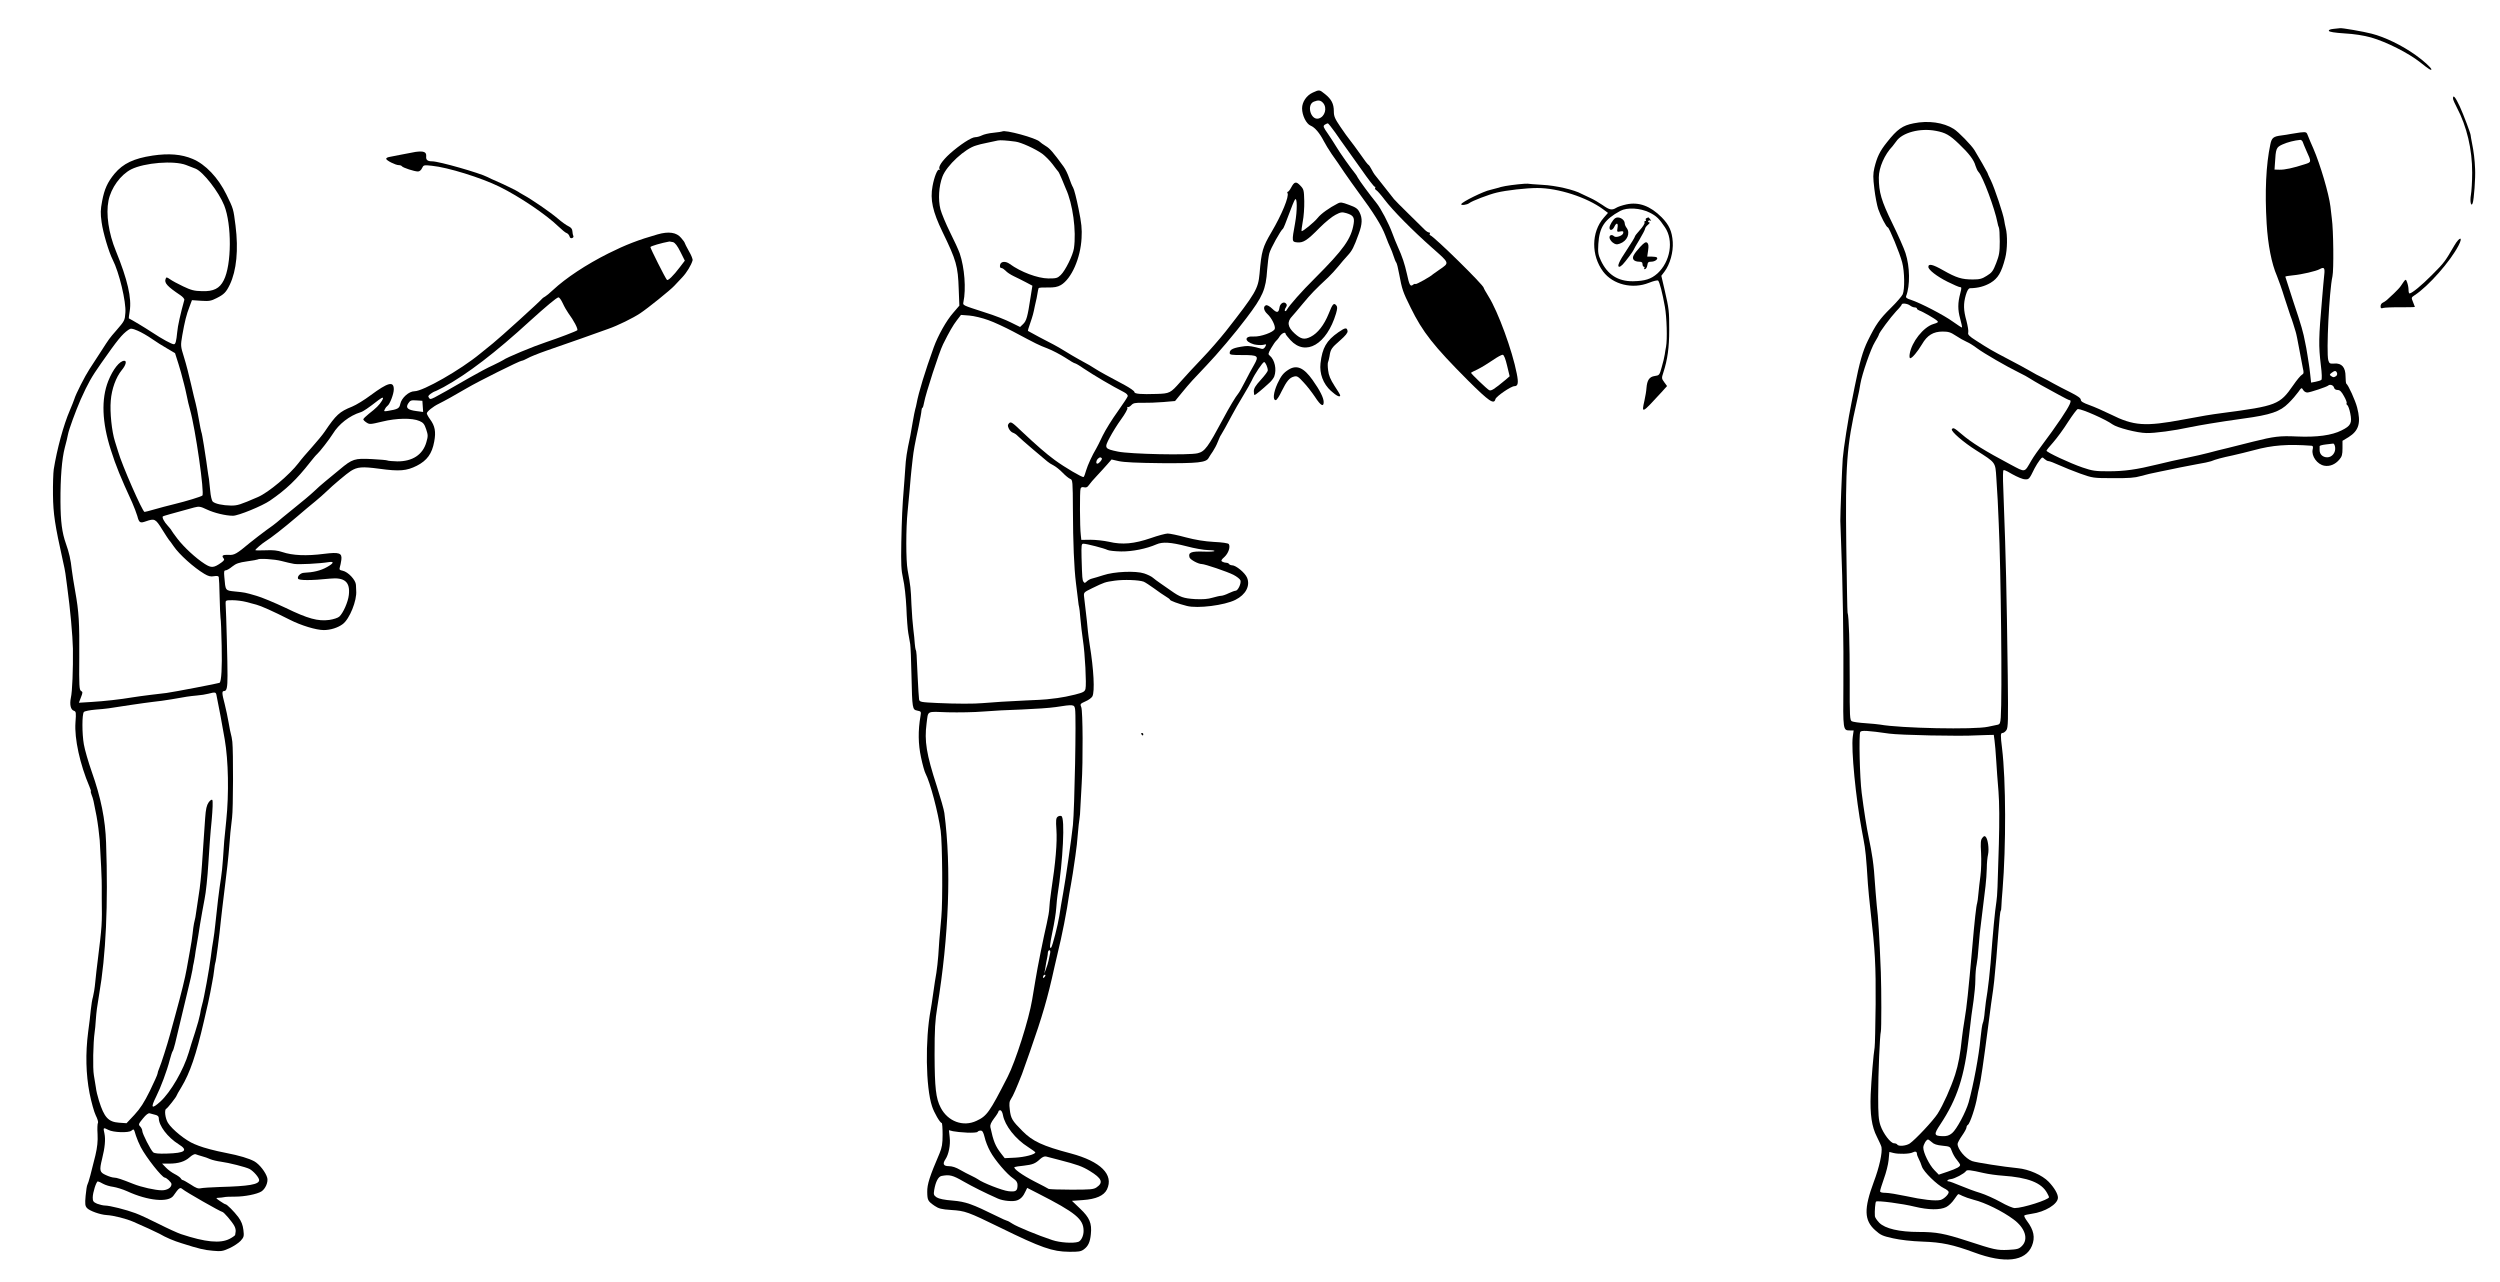 <?xml version="1.0" standalone="no"?>
<!DOCTYPE svg PUBLIC "-//W3C//DTD SVG 20010904//EN"
 "http://www.w3.org/TR/2001/REC-SVG-20010904/DTD/svg10.dtd">
<svg version="1.0" xmlns="http://www.w3.org/2000/svg"
 width="1968pt" height="1009pt" viewBox="0 0 1968 1009"
 preserveAspectRatio="xMidYMid meet">
<g transform="translate(0,1009) scale(0.1,-0.1)"
fill="#000000" stroke="none">
<path d="M18372 9863 c-28 -3 -42 -8 -39 -16 2 -8 46 -15 123 -20 75 -4 152
-16 209 -32 119 -34 294 -122 386 -195 66 -53 89 -68 89 -56 0 12 -65 71 -125
113 -107 76 -240 141 -346 168 -60 16 -238 47 -249 43 -3 -1 -24 -3 -48 -5z"/>
<path d="M10334 9361 c-49 -22 -84 -74 -84 -124 0 -55 33 -122 67 -136 33 -13
71 -58 103 -120 12 -24 41 -71 64 -105 24 -33 68 -97 97 -141 30 -44 80 -114
110 -155 121 -163 186 -267 215 -345 14 -38 32 -81 39 -95 7 -14 18 -43 25
-65 7 -22 16 -45 21 -51 5 -5 15 -46 23 -90 23 -123 29 -141 90 -264 95 -194
180 -302 452 -575 166 -165 205 -192 216 -147 6 22 123 102 149 102 29 0 34
25 19 99 -35 181 -147 487 -222 607 -21 34 -38 64 -38 68 0 21 -388 402 -421
414 -5 2 -7 8 -3 13 3 5 0 9 -7 9 -6 0 -21 9 -33 21 -12 11 -68 67 -126 124
-58 57 -110 109 -116 117 -7 8 -41 52 -78 99 -36 46 -70 89 -75 95 -5 6 -16
25 -25 42 -8 16 -19 32 -23 34 -5 1 -33 38 -63 82 -30 43 -67 92 -81 110 -14
17 -49 65 -77 107 -44 65 -52 83 -52 123 0 59 -19 95 -69 135 -45 36 -44 36
-97 12z m81 -81 c35 -39 15 -110 -35 -123 -62 -16 -97 109 -37 133 35 14 53
11 72 -10z m95 -232 c27 -40 65 -93 83 -118 18 -25 74 -105 126 -177 51 -73
97 -133 103 -133 5 0 7 -4 3 -9 -3 -6 1 -13 9 -18 8 -4 37 -37 64 -73 66 -87
219 -242 375 -380 141 -125 139 -117 58 -173 -25 -17 -48 -33 -51 -36 -14 -16
-132 -82 -137 -77 -3 3 -12 1 -20 -6 -21 -17 -29 -2 -48 87 -18 79 -35 132
-73 216 -11 24 -30 71 -42 104 -26 72 -91 197 -126 239 -52 64 -131 172 -144
195 -7 14 -17 30 -22 35 -34 41 -123 167 -145 205 -15 25 -46 73 -69 107 -38
54 -40 61 -26 72 10 6 20 11 24 11 4 1 30 -32 58 -71z m1354 -1837 l20 -83
-31 -27 c-93 -77 -115 -91 -131 -82 -17 9 -142 129 -142 136 0 2 24 15 53 28
28 14 81 46 117 71 36 25 72 45 80 43 9 -1 21 -31 34 -86z"/>
<path d="M19310 9315 c0 -9 14 -41 31 -73 77 -145 121 -329 120 -512 0 -69 -5
-147 -10 -175 -9 -50 1 -98 14 -64 10 27 23 200 19 269 -3 74 -10 133 -25 207
-6 29 -10 55 -10 58 0 14 -55 160 -86 228 -34 73 -53 95 -53 62z"/>
<path d="M15063 9119 c-86 -17 -128 -46 -209 -149 -57 -71 -78 -116 -99 -202
-11 -48 -11 -75 0 -165 7 -60 21 -130 30 -158 20 -58 65 -145 76 -145 10 0 95
-205 113 -276 19 -73 21 -212 4 -251 -7 -15 -49 -64 -94 -108 -89 -88 -117
-128 -181 -258 -39 -80 -64 -166 -103 -362 -5 -27 -16 -81 -24 -120 -26 -124
-64 -368 -70 -445 -5 -65 -20 -448 -19 -490 0 -8 3 -85 6 -170 13 -303 21
-810 18 -1128 -3 -350 -3 -352 51 -352 l30 0 -7 -49 c-14 -100 24 -486 71
-736 2 -11 8 -42 13 -70 16 -81 22 -144 35 -353 3 -41 12 -138 21 -215 36
-313 42 -426 40 -732 -2 -170 -5 -323 -8 -340 -9 -52 -26 -256 -31 -370 -6
-158 8 -254 49 -334 18 -36 35 -73 36 -81 8 -44 -17 -159 -61 -275 -78 -211
-76 -301 11 -379 43 -39 59 -46 141 -64 58 -13 146 -23 233 -26 151 -5 239
-24 405 -85 242 -90 404 -71 455 51 27 66 16 124 -39 197 -14 19 -23 37 -21
42 3 4 29 10 58 14 105 14 207 76 207 127 0 30 -29 79 -73 125 -50 52 -156 99
-243 107 -106 10 -330 45 -360 56 -52 20 -114 93 -114 135 0 8 16 38 35 65 19
27 35 56 35 64 0 8 5 18 11 21 17 11 61 143 74 223 3 20 10 53 15 72 12 47 34
198 70 475 16 127 34 259 40 295 5 36 12 99 15 140 4 41 8 88 10 105 2 16 9
107 16 202 7 95 15 173 18 173 3 0 6 17 6 38 1 20 4 78 9 127 28 344 27 861
-4 1115 -13 105 -12 120 4 120 8 0 22 10 30 22 14 19 15 72 11 428 -9 681 -15
931 -31 1355 -7 167 -8 224 -5 257 1 13 14 9 70 -24 39 -22 84 -41 101 -41 32
-2 34 0 76 86 11 21 29 50 40 64 20 26 22 26 38 10 10 -9 24 -17 32 -17 8 0
45 -14 82 -31 37 -17 112 -47 167 -67 99 -35 102 -36 260 -36 121 -1 173 3
215 16 30 9 102 26 160 37 58 12 125 25 150 31 25 5 86 17 135 26 50 8 99 19
110 23 36 15 89 29 170 46 44 10 119 28 167 41 146 40 267 49 456 35 10 -1 12
-10 7 -30 -11 -51 36 -117 92 -127 42 -8 86 10 118 48 21 24 25 40 25 89 l0
59 48 29 c81 51 99 112 67 234 -14 54 -69 176 -85 187 -3 3 -6 29 -6 57 0 71
-30 106 -88 101 -36 -2 -40 0 -48 27 -16 61 7 542 33 660 11 50 8 365 -5 455
-3 25 -8 68 -11 95 -12 100 -80 330 -134 455 -16 36 -35 80 -42 99 -12 33 -13
33 -63 28 -28 -4 -62 -9 -76 -12 -14 -3 -45 -8 -69 -11 -65 -8 -78 -18 -89
-71 -34 -159 -44 -375 -29 -623 10 -167 39 -316 81 -412 12 -29 40 -107 60
-173 21 -66 42 -129 46 -140 5 -11 14 -38 21 -60 6 -22 16 -51 20 -65 5 -14
17 -74 28 -135 11 -60 24 -129 29 -153 9 -36 7 -44 -7 -52 -10 -5 -41 -42 -69
-83 -106 -153 -129 -162 -562 -219 -84 -11 -152 -22 -305 -51 -299 -56 -388
-50 -570 41 -55 27 -130 60 -167 73 -50 18 -68 29 -68 42 0 13 -25 30 -82 59
-46 22 -105 54 -133 69 -27 16 -68 37 -90 48 -22 10 -65 33 -95 51 -30 18
-107 59 -170 92 -128 67 -154 82 -253 146 -57 36 -68 48 -63 65 3 11 -4 52
-14 91 -24 85 -25 135 -5 204 11 36 21 52 33 53 64 1 114 15 161 42 59 36 86
80 116 196 17 65 19 180 4 236 -4 17 -10 44 -12 61 -7 48 -75 252 -105 314
-15 30 -27 57 -27 60 -1 5 -74 133 -102 178 -24 39 -126 144 -163 167 -81 51
-200 68 -317 44z m176 -59 c75 -14 108 -32 182 -103 78 -74 118 -126 130 -172
6 -19 16 -41 24 -49 33 -33 129 -291 149 -398 2 -15 8 -33 11 -39 4 -6 7 -55
7 -109 0 -85 -4 -109 -28 -171 -24 -62 -34 -76 -74 -100 -37 -24 -56 -29 -110
-29 -87 0 -129 13 -233 72 -82 47 -117 55 -117 27 0 -23 67 -75 151 -117 46
-23 90 -42 97 -42 14 0 15 -4 3 -50 -20 -74 -20 -129 -1 -197 10 -37 17 -69
15 -71 -2 -2 -34 19 -72 46 -70 51 -255 147 -331 172 -32 10 -41 17 -37 29 32
83 30 231 -5 339 -11 35 -58 141 -104 235 -86 176 -106 243 -106 360 0 78 46
182 108 246 7 8 20 25 29 38 46 69 187 107 312 83z m2888 -87 c3 -10 16 -40
28 -68 42 -92 42 -91 -12 -108 -92 -30 -158 -44 -198 -43 l-40 1 3 45 c7 123
10 130 60 153 40 18 92 31 140 36 7 0 15 -7 19 -16z m169 -1050 c-3 -32 -11
-112 -16 -178 -28 -320 -29 -372 -10 -533 8 -61 9 -106 4 -112 -5 -5 -25 -11
-45 -15 l-36 -7 -7 64 c-4 34 -8 70 -10 78 -1 8 -7 40 -11 70 -5 30 -9 57 -10
60 -1 3 -5 23 -9 45 -14 76 -29 131 -93 321 -34 105 -63 194 -63 196 0 3 28 8
63 11 65 6 181 33 207 48 36 20 43 11 36 -48z m-3260 -238 c10 -8 27 -15 37
-15 9 0 17 -4 17 -9 0 -5 8 -11 18 -15 26 -8 125 -65 141 -81 12 -11 7 -15
-30 -26 -78 -24 -171 -141 -186 -236 -3 -18 -1 -33 4 -33 15 0 58 51 93 110
41 71 89 100 163 100 46 0 63 -6 104 -33 27 -18 64 -39 83 -47 19 -8 57 -31
84 -52 54 -40 232 -143 330 -191 33 -16 72 -37 86 -47 14 -9 54 -33 90 -53 36
-19 98 -53 139 -76 41 -23 78 -41 82 -41 22 0 3 -41 -66 -144 -41 -61 -104
-149 -140 -196 -36 -47 -78 -107 -94 -135 -57 -98 -44 -95 -162 -33 -205 109
-309 173 -390 243 -55 47 -64 51 -74 36 -9 -16 91 -103 193 -167 154 -98 149
-91 157 -214 4 -58 9 -139 11 -180 2 -41 5 -122 8 -180 17 -351 28 -1370 16
-1528 -3 -43 -7 -53 -24 -57 -12 -2 -46 -9 -76 -16 -106 -24 -692 -12 -850 17
-14 3 -65 7 -115 11 -49 3 -98 10 -107 15 -16 8 -18 34 -17 326 0 289 -6 497
-17 530 -2 7 -6 243 -10 525 -8 636 3 788 82 1132 20 88 20 91 29 144 13 76
82 277 114 328 17 28 31 54 31 58 0 13 93 138 137 185 24 24 43 48 43 52 0 14
45 9 66 -7z m3361 -531 c3 -9 0 -20 -8 -25 -18 -11 -21 -11 -39 1 -13 9 -12
12 4 25 25 19 35 19 43 -1z m-24 -114 c3 -13 14 -20 29 -20 17 0 30 -12 50
-49 15 -26 24 -51 21 -55 -4 -4 -2 -10 5 -15 6 -4 17 -33 23 -64 16 -77 5 -99
-68 -135 -77 -39 -193 -55 -353 -48 -132 6 -178 1 -345 -41 -55 -14 -143 -36
-195 -49 -52 -12 -122 -30 -155 -39 -33 -9 -112 -27 -175 -40 -64 -13 -164
-35 -222 -50 -171 -42 -265 -55 -390 -55 -103 0 -126 3 -205 30 -97 33 -283
120 -283 132 0 4 24 34 53 66 29 33 82 105 117 161 36 55 70 101 77 101 34 0
218 -81 273 -121 36 -26 194 -67 266 -68 64 -2 220 19 339 45 38 8 111 21 160
29 50 8 104 16 120 19 17 3 82 12 145 21 215 29 290 55 355 121 28 27 62 67
77 88 25 36 27 36 38 17 6 -12 21 -21 33 -21 21 0 155 45 165 55 13 12 40 3
45 -15z m9 -471 c6 -41 -24 -79 -62 -79 -35 0 -60 23 -60 56 0 13 0 27 0 32 0
4 21 10 47 13 27 3 53 7 59 7 7 1 14 -12 16 -29z m-3511 -2254 c85 -12 561
-22 684 -14 22 1 62 2 90 3 l50 1 6 -45 c4 -25 9 -94 13 -155 4 -60 11 -171
18 -245 7 -90 8 -228 3 -415 -10 -351 -12 -400 -19 -450 -13 -85 -27 -236 -46
-485 -7 -80 -18 -181 -25 -226 -8 -44 -17 -114 -21 -155 -3 -41 -10 -82 -15
-91 -5 -9 -13 -66 -19 -125 -11 -129 -56 -368 -93 -501 -23 -79 -95 -213 -130
-242 -23 -19 -42 -25 -75 -24 -68 2 -71 13 -19 91 135 204 191 376 227 698 11
105 28 231 36 280 7 50 14 122 14 162 0 40 4 94 10 120 5 26 12 82 14 123 3
41 8 98 11 125 7 54 32 258 45 370 5 39 9 102 10 140 0 39 5 88 10 109 9 43
-1 121 -19 139 -8 8 -15 6 -26 -9 -13 -15 -15 -38 -10 -119 3 -55 1 -136 -5
-180 -6 -44 -13 -107 -16 -140 -3 -33 -7 -67 -10 -75 -7 -19 -20 -134 -39
-355 -30 -338 -43 -462 -59 -555 -9 -52 -18 -118 -21 -145 -13 -130 -29 -216
-54 -294 -34 -105 -94 -238 -138 -308 -35 -55 -176 -205 -220 -235 -30 -19
-88 -24 -98 -8 -3 6 -15 10 -25 10 -27 0 -85 76 -107 140 -15 45 -18 86 -18
230 0 180 13 484 21 510 5 15 5 327 0 465 -11 279 -21 442 -32 525 -1 14 -6
61 -9 105 -12 169 -14 192 -24 265 -6 41 -19 116 -30 165 -16 74 -39 220 -56
355 -15 116 -23 459 -11 478 8 14 59 11 227 -13z m336 -3216 c16 -16 41 -24
84 -28 60 -6 61 -7 74 -43 7 -20 24 -51 39 -68 14 -17 26 -35 26 -40 0 -14
-24 -28 -97 -53 l-71 -24 -35 36 c-40 41 -87 137 -87 177 0 24 24 64 38 64 3
0 16 -10 29 -21z m-117 -92 c0 -7 6 -24 14 -39 8 -14 19 -42 25 -61 14 -42
119 -144 174 -171 20 -9 37 -23 37 -30 0 -19 -38 -55 -64 -62 -40 -10 -144 2
-271 30 -66 14 -139 26 -162 26 -29 0 -43 4 -43 13 0 8 14 52 30 98 17 46 34
113 37 147 l6 64 31 -8 c42 -11 130 -8 152 4 21 11 34 7 34 -11z m525 -151
c39 -9 106 -18 150 -21 200 -14 306 -55 350 -137 8 -15 15 -29 15 -32 0 -20
-207 -86 -270 -86 -15 0 -65 21 -112 48 -47 26 -118 58 -159 71 -41 12 -111
38 -156 57 -45 19 -86 34 -92 34 -23 0 -9 16 16 18 28 2 107 44 119 63 7 12
35 9 139 -15z m-167 -180 c16 -8 56 -22 90 -31 89 -22 226 -90 311 -153 93
-68 121 -156 68 -210 -24 -24 -36 -27 -108 -31 -90 -4 -110 1 -321 70 -182 59
-244 71 -383 71 -153 0 -266 26 -312 73 -18 19 -34 42 -34 52 -3 38 3 108 9
114 11 10 208 -16 305 -40 108 -26 199 -27 247 -3 19 9 47 36 63 60 16 23 30
42 33 42 3 0 17 -6 32 -14z"/>
<path d="M7889 9055 c-2 -2 -33 -6 -68 -10 -36 -3 -77 -13 -92 -21 -16 -8 -39
-14 -52 -14 -30 0 -120 -59 -200 -130 -60 -55 -93 -103 -81 -122 4 -6 3 -8 -4
-4 -12 7 -38 -57 -51 -129 -20 -106 1 -201 78 -360 109 -225 122 -268 128
-451 l5 -130 -48 -56 c-54 -61 -120 -179 -154 -273 -68 -189 -118 -351 -135
-443 -2 -13 -7 -32 -10 -42 -3 -9 -12 -55 -20 -101 -8 -46 -16 -95 -19 -109
-29 -134 -35 -178 -40 -260 -4 -52 -8 -120 -11 -150 -12 -144 -16 -241 -20
-430 -3 -173 -1 -217 14 -285 11 -45 22 -146 26 -229 3 -83 10 -173 15 -200 5
-28 12 -67 15 -86 3 -19 8 -129 10 -245 6 -267 7 -271 46 -279 30 -6 31 -8 25
-43 -20 -116 -18 -221 4 -324 12 -57 28 -115 36 -129 36 -68 99 -305 119 -450
13 -92 17 -556 5 -680 -15 -169 -19 -212 -24 -303 -3 -42 -10 -103 -15 -135
-6 -31 -17 -104 -25 -162 -8 -58 -17 -116 -20 -130 -44 -234 -39 -610 11 -759
16 -50 63 -131 76 -131 4 0 7 -41 7 -91 0 -74 -5 -102 -24 -148 -78 -182 -98
-244 -97 -304 1 -66 5 -73 59 -110 31 -21 53 -27 130 -32 110 -7 130 -14 386
-139 322 -158 411 -189 541 -190 75 -1 94 2 117 19 34 25 49 57 55 120 9 85
-10 130 -84 200 l-65 62 85 6 c105 7 167 35 191 84 55 116 -49 220 -284 283
-224 59 -302 96 -382 177 -81 81 -91 99 -99 167 -6 49 -4 65 10 86 15 21 43
86 86 195 4 11 32 90 62 175 99 283 139 419 193 665 12 55 35 154 51 220 15
66 37 179 49 250 11 72 24 153 30 180 5 28 12 68 15 90 3 22 12 83 20 135 8
52 17 133 20 180 4 47 9 96 12 110 3 14 7 59 8 100 2 41 6 123 10 182 11 177
9 570 -3 600 -11 26 -9 28 33 47 24 10 48 28 54 39 20 37 11 212 -21 407 -6
39 -12 86 -14 105 -2 30 -9 94 -30 271 -4 36 -3 36 64 69 97 47 100 48 177 59
72 10 190 6 228 -8 12 -5 49 -29 82 -53 33 -25 75 -53 93 -64 17 -10 32 -21
32 -25 0 -7 65 -32 133 -49 84 -22 297 5 382 48 82 41 118 111 92 174 -16 39
-88 98 -118 98 -10 0 -21 5 -24 10 -3 6 -14 10 -23 10 -9 0 -23 4 -31 9 -11 7
-7 15 18 37 31 29 48 79 34 101 -5 7 -51 14 -117 17 -73 4 -146 16 -222 36
-62 17 -125 30 -142 30 -16 0 -76 -16 -133 -36 -131 -45 -224 -54 -329 -29
-41 9 -107 16 -146 16 l-72 -1 -4 37 c-8 61 -9 348 -2 366 4 12 13 15 28 11
17 -4 27 1 38 18 9 13 37 46 63 73 26 28 63 68 81 89 l34 39 57 -13 c40 -9
144 -14 333 -16 291 -2 355 5 374 41 6 11 21 34 33 51 12 18 30 51 39 75 10
24 20 49 25 54 10 15 47 81 86 155 19 36 59 106 89 155 30 50 61 104 68 120
21 48 86 145 97 145 10 0 29 -42 29 -66 0 -8 -25 -41 -55 -74 -41 -45 -55 -67
-55 -90 0 -16 3 -30 6 -30 6 0 61 45 117 97 16 14 33 37 38 50 20 55 4 130
-35 163 -15 11 -14 17 10 59 15 25 32 51 38 56 7 6 21 22 30 38 17 25 46 37
46 19 0 -4 17 -26 38 -49 120 -131 286 -34 359 209 11 39 12 53 2 64 -19 23
-29 13 -60 -66 -36 -89 -86 -153 -141 -181 -50 -25 -76 -20 -127 26 -56 51
-62 92 -18 137 7 7 44 51 83 98 66 79 95 109 200 207 22 21 58 60 79 86 21 26
54 65 73 85 36 39 49 64 88 172 28 76 30 122 6 169 -14 28 -29 39 -82 58 -56
21 -67 23 -90 11 -65 -33 -132 -81 -157 -113 -28 -35 -121 -111 -127 -104 -2
2 2 36 9 74 8 39 13 111 12 162 -2 86 -4 94 -31 122 -33 35 -47 32 -72 -15
-10 -19 -22 -34 -27 -34 -4 0 -5 -5 -2 -10 15 -24 -45 -170 -126 -307 -70
-119 -79 -150 -94 -328 -11 -119 -30 -152 -265 -452 -47 -59 -130 -155 -186
-213 -56 -58 -133 -142 -173 -187 -77 -87 -83 -91 -186 -94 -123 -4 -175 0
-175 15 0 8 -35 32 -77 55 -115 61 -205 110 -233 129 -30 20 -46 29 -125 72
-33 18 -83 48 -112 66 -28 18 -69 41 -90 52 -39 19 -196 103 -201 107 -2 1 6
29 18 62 20 58 25 77 36 133 3 14 7 32 9 40 3 8 7 33 11 55 3 22 8 43 10 47 3
4 35 6 72 5 52 -1 76 4 103 19 83 49 155 211 163 370 4 71 0 115 -24 232 -16
79 -35 154 -43 166 -7 11 -21 45 -31 75 -10 30 -29 70 -44 90 -83 114 -108
143 -141 162 -20 12 -40 27 -46 33 -25 29 -279 98 -296 81z m106 -80 c44 -6
154 -56 209 -95 23 -17 60 -54 82 -83 21 -29 41 -54 44 -57 4 -3 16 -30 29
-60 12 -30 26 -64 31 -75 55 -118 84 -334 64 -470 -8 -54 -68 -176 -104 -210
-26 -25 -35 -27 -98 -27 -84 1 -217 51 -303 114 -34 25 -73 21 -77 -9 -2 -15
2 -23 11 -23 8 0 22 -10 33 -21 10 -12 39 -31 64 -43 25 -12 68 -33 96 -48
l51 -27 -14 -88 c-24 -159 -33 -189 -59 -214 l-24 -23 -73 36 c-39 20 -130 56
-202 78 -182 59 -176 56 -171 82 22 104 9 270 -29 383 -10 28 -44 103 -77 168
-32 65 -66 146 -75 180 -19 77 -13 180 16 257 33 87 178 221 266 245 17 5 32
9 35 10 3 1 30 7 60 13 30 6 64 14 75 16 17 4 67 1 140 -9z m2200 -641 c-27
-147 -26 -148 18 -152 47 -4 78 16 177 117 42 42 97 87 123 100 42 22 51 23
86 13 53 -16 65 -33 57 -83 -19 -119 -78 -202 -306 -430 -103 -102 -198 -210
-219 -246 -5 -10 -12 -15 -16 -11 -3 3 -1 15 7 27 10 16 10 23 0 33 -17 17
-46 -2 -50 -33 -6 -42 -20 -45 -56 -10 -22 21 -41 31 -50 28 -24 -9 -19 -41
10 -68 35 -32 66 -96 59 -118 -8 -26 -112 -63 -164 -60 -78 6 -78 -40 1 -62
22 -5 53 -7 70 -4 28 7 29 6 18 -14 -7 -14 -18 -20 -28 -17 -67 19 -102 25
-132 21 -91 -12 -120 -25 -120 -54 0 -14 14 -16 99 -16 126 0 133 -6 93 -77
-17 -29 -49 -88 -71 -132 -22 -43 -46 -86 -54 -95 -19 -22 -70 -107 -119 -199
-120 -224 -143 -256 -200 -270 -66 -17 -533 -7 -628 13 -106 22 -109 27 -64
111 20 38 60 103 90 144 30 41 52 81 49 88 -3 7 -1 11 4 8 4 -3 17 4 27 15 15
16 29 19 88 18 39 -1 113 2 163 6 l93 8 54 66 c63 77 91 107 195 216 78 81
230 260 312 370 130 171 154 227 164 380 4 50 11 108 17 130 9 37 90 183 108
195 4 3 24 52 45 110 21 58 43 111 49 119 18 24 19 -86 1 -185z m-2415 -764
c46 -16 133 -57 194 -89 190 -101 199 -106 272 -134 39 -15 101 -48 139 -72
37 -25 72 -45 77 -45 5 0 35 -17 66 -39 87 -58 226 -140 320 -188 21 -11 32
-23 29 -33 -2 -8 -38 -62 -79 -120 -42 -58 -95 -143 -118 -190 -22 -47 -45
-92 -50 -100 -32 -53 -68 -132 -80 -173 -7 -26 -16 -50 -20 -52 -9 -6 -150 77
-226 133 -64 46 -153 124 -261 226 -75 72 -85 78 -99 65 -12 -13 -13 -20 -3
-42 7 -15 21 -29 32 -33 11 -3 30 -16 41 -28 12 -12 64 -58 116 -102 52 -43
103 -87 114 -96 10 -9 33 -24 50 -32 17 -9 49 -34 71 -57 22 -23 49 -45 60
-49 19 -7 20 -17 21 -246 1 -256 9 -453 24 -574 5 -41 12 -100 16 -130 3 -30
7 -57 9 -60 2 -3 6 -44 10 -90 4 -47 13 -123 20 -170 16 -102 29 -347 20 -383
-6 -22 -17 -28 -83 -45 -43 -11 -104 -23 -137 -27 -33 -4 -71 -8 -85 -10 -14
-2 -88 -6 -165 -9 -136 -6 -258 -14 -340 -21 -63 -6 -209 -6 -358 1 -129 6
-138 8 -142 28 -2 12 -7 91 -11 176 -8 186 -9 204 -16 216 -2 5 -5 27 -7 49
-1 22 -6 72 -11 110 -5 39 -12 126 -15 195 -5 130 -7 145 -30 272 -14 75 -14
330 0 463 3 28 10 104 16 170 5 66 12 136 14 155 2 19 7 60 10 90 7 63 16 113
47 255 11 55 22 110 22 123 1 12 4 22 8 22 3 0 9 19 13 43 12 67 118 395 149
457 49 99 79 150 108 188 l33 43 66 -5 c36 -3 103 -19 149 -36z m893 -1087 c8
-7 -21 -43 -35 -43 -12 0 -10 24 4 38 14 14 22 15 31 5z m667 -693 c63 -17
139 -30 168 -30 28 0 52 -3 52 -7 0 -5 -40 -7 -88 -5 -95 3 -120 -7 -108 -46
6 -18 69 -52 96 -52 24 0 201 -60 250 -85 27 -14 51 -33 55 -44 7 -24 -20 -81
-38 -81 -7 0 -32 -9 -55 -20 -22 -11 -49 -20 -59 -20 -10 0 -40 -7 -68 -15
-36 -11 -75 -14 -138 -11 -91 6 -117 15 -190 67 -23 16 -60 42 -82 57 -22 15
-49 35 -59 44 -11 10 -42 25 -69 34 -66 22 -236 15 -322 -14 -33 -11 -72 -22
-87 -26 -15 -3 -34 -14 -43 -23 -14 -14 -18 -14 -26 -2 -9 15 -10 22 -15 192
-2 97 -1 107 15 107 25 0 166 -37 189 -49 11 -6 59 -11 108 -12 88 -1 198 21
278 56 48 21 111 17 236 -15z m-877 -1282 c10 -62 -4 -783 -17 -913 -11 -106
-57 -425 -76 -530 -11 -60 -25 -144 -31 -185 -11 -71 -54 -238 -64 -249 -15
-14 -12 18 10 125 14 65 28 151 30 189 3 39 7 84 10 100 43 267 60 610 30 621
-8 4 -22 1 -30 -6 -12 -10 -14 -29 -9 -99 7 -105 -6 -256 -41 -486 -8 -55 -15
-116 -15 -135 0 -19 -9 -73 -20 -120 -23 -97 -75 -355 -89 -445 -6 -33 -17
-103 -26 -155 -25 -153 -131 -487 -193 -607 -143 -280 -163 -308 -245 -346
-105 -50 -226 -5 -282 104 -38 72 -47 157 -48 414 0 205 4 272 21 375 92 566
112 1096 56 1530 -3 25 -30 119 -59 210 -83 255 -99 357 -81 495 14 104 -5 94
168 88 84 -2 209 0 278 6 69 6 206 13 305 16 99 4 218 12 265 19 141 22 147
21 153 -16z m-197 -1925 c-4 -16 -9 -41 -12 -56 -3 -15 -12 -45 -20 -65 l-14
-37 7 35 c3 19 7 44 9 55 2 11 5 29 8 40 2 11 5 28 5 38 1 9 6 17 12 17 7 0 9
-10 5 -27z m-44 -185 c-7 -7 -12 -8 -12 -2 0 14 12 26 19 19 2 -3 -1 -11 -7
-17z m-327 -1085 c15 -84 99 -190 199 -253 30 -19 55 -38 56 -41 1 -16 -84
-38 -158 -42 l-83 -4 -28 36 c-45 58 -61 96 -85 209 -3 17 6 37 30 69 19 24
34 49 34 54 0 5 6 9 14 9 8 0 17 -15 21 -37z m-283 -139 c43 -2 80 1 83 6 4 6
14 10 25 10 14 0 21 -13 31 -52 6 -29 26 -80 44 -112 36 -68 134 -182 183
-214 23 -16 32 -30 32 -50 0 -47 -12 -56 -72 -49 -47 5 -205 67 -240 94 -7 5
-31 18 -52 28 -22 10 -62 31 -88 46 -32 19 -63 29 -88 29 -44 0 -52 18 -27 55
25 37 40 113 33 171 l-6 57 32 -8 c18 -4 68 -9 110 -11z m723 -214 c147 -38
183 -51 244 -88 95 -58 109 -91 53 -129 -23 -16 -49 -18 -197 -18 -93 0 -174
3 -180 6 -5 4 -55 30 -110 58 -98 50 -174 105 -158 114 4 2 37 8 73 11 70 8
91 17 129 53 17 15 33 22 46 19 11 -3 56 -15 100 -26z m-751 -170 c76 -43 163
-87 271 -135 42 -19 121 -26 152 -14 29 11 48 31 66 71 l13 27 84 -43 c300
-153 360 -203 360 -296 0 -39 -19 -78 -42 -86 -41 -13 -145 -6 -204 14 -113
37 -279 106 -314 129 -19 13 -38 23 -42 23 -4 0 -40 16 -80 36 -197 97 -245
114 -348 123 -66 5 -108 14 -126 25 -23 16 -26 22 -20 58 11 65 32 106 58 111
63 12 87 6 172 -43z"/>
<path d="M3270 8894 c-14 -2 -61 -11 -105 -20 -44 -9 -90 -18 -102 -20 -13 -2
-23 -9 -23 -14 0 -13 74 -50 99 -50 11 0 22 -4 25 -9 7 -11 98 -41 126 -41 12
0 25 10 32 26 12 25 14 26 78 19 124 -12 388 -94 532 -165 155 -76 367 -219
464 -313 27 -26 56 -50 65 -52 9 -3 19 -15 22 -25 3 -13 11 -18 21 -14 9 3 13
11 9 17 -3 5 -6 22 -7 36 -1 18 -10 30 -31 40 -16 7 -55 35 -86 62 -56 48
-203 149 -269 185 -19 10 -37 21 -40 24 -6 6 -121 62 -175 85 -22 9 -52 23
-67 31 -61 32 -382 124 -436 124 -37 0 -50 11 -47 40 3 34 -20 43 -85 34z"/>
<path d="M1200 8865 c-146 -22 -231 -62 -298 -142 -56 -68 -80 -121 -98 -216
-13 -69 -14 -96 -4 -167 11 -81 56 -233 87 -294 51 -99 107 -333 100 -418 -4
-60 -6 -64 -72 -140 -55 -63 -54 -62 -119 -163 -32 -49 -73 -112 -91 -140 -35
-53 -109 -198 -120 -237 -4 -13 -20 -52 -35 -88 -50 -115 -102 -308 -127 -465
-4 -27 -7 -118 -6 -201 2 -151 15 -235 78 -519 9 -38 18 -83 20 -100 2 -16 8
-64 14 -105 24 -174 43 -387 45 -487 2 -163 -5 -339 -16 -385 -11 -53 -2 -95
23 -103 18 -6 19 -13 13 -93 -9 -126 35 -328 110 -504 9 -21 14 -38 11 -38 -2
0 0 -12 6 -27 13 -34 15 -42 39 -168 10 -55 21 -140 25 -190 7 -103 18 -343
16 -365 0 -8 0 -49 0 -90 3 -207 2 -216 -31 -485 -7 -49 -15 -128 -20 -175 -4
-47 -13 -99 -18 -117 -6 -18 -13 -63 -17 -100 -3 -37 -13 -117 -21 -176 -22
-170 -18 -333 11 -483 14 -70 36 -149 49 -175 13 -25 21 -52 17 -58 -4 -6 -6
-46 -3 -89 3 -56 -2 -102 -17 -167 -30 -125 -55 -218 -63 -231 -4 -5 -10 -45
-14 -87 -6 -66 -4 -80 11 -97 20 -22 103 -52 154 -55 55 -3 153 -28 211 -53
68 -29 185 -83 205 -94 49 -29 115 -57 175 -75 138 -44 177 -53 246 -59 64 -6
78 -4 130 20 33 15 72 41 88 58 26 29 28 36 22 86 -5 40 -16 68 -40 101 -33
44 -90 101 -101 101 -4 0 -23 11 -43 25 -35 24 -35 25 -12 26 14 0 34 3 45 5
11 3 50 4 87 4 74 0 171 19 206 41 31 20 54 72 46 106 -11 43 -61 108 -102
131 -43 23 -114 45 -227 67 -80 15 -172 40 -210 55 -11 5 -27 11 -35 14 -67
27 -175 114 -208 167 -22 36 -30 104 -13 111 9 3 81 95 81 103 0 3 17 33 38
67 67 111 116 254 177 518 29 121 43 189 51 230 2 14 9 48 14 75 6 28 13 72
16 100 3 27 7 52 9 56 5 7 32 211 45 344 6 50 14 126 20 170 6 44 12 96 14
115 2 19 9 80 16 135 6 55 13 125 15 155 4 66 12 144 22 225 9 65 10 522 2
595 -3 25 -8 52 -11 60 -3 8 -11 49 -18 90 -7 41 -21 108 -31 147 -23 87 -23
103 -5 103 21 0 27 27 27 122 1 71 -10 494 -15 568 -1 24 2 25 54 25 30 0 78
-6 105 -13 28 -8 65 -17 83 -22 35 -9 130 -51 262 -118 90 -46 209 -82 269
-82 53 0 112 19 149 47 54 40 113 187 106 263 0 8 -2 29 -2 46 -2 39 -62 102
-104 111 -25 5 -28 9 -23 27 4 12 9 37 12 58 7 55 -15 63 -136 48 -139 -18
-248 -13 -328 14 -38 13 -74 17 -133 14 -44 -2 -80 -1 -80 1 0 7 51 51 78 68
48 30 145 106 247 193 55 47 122 104 149 125 27 22 65 56 85 75 52 51 162 143
192 162 53 33 89 36 225 18 159 -22 215 -17 296 24 80 41 119 95 136 189 15
79 6 124 -33 177 -14 19 -25 40 -25 46 0 14 49 54 95 76 39 19 131 70 221 123
88 52 415 215 431 215 6 0 27 9 45 19 18 11 85 38 148 60 63 22 187 65 275 96
88 32 184 66 213 76 73 25 197 86 252 123 59 39 239 184 268 216 13 14 41 44
63 67 35 37 70 95 81 133 3 8 -10 41 -29 73 -18 32 -33 62 -33 65 0 4 -13 22
-28 39 -36 44 -98 53 -185 28 -151 -43 -252 -82 -388 -150 -175 -88 -334 -193
-437 -289 -24 -23 -51 -45 -60 -50 -10 -5 -19 -12 -22 -15 -18 -23 -337 -312
-390 -354 -25 -20 -70 -57 -100 -81 -155 -128 -450 -296 -517 -296 -44 0 -102
-52 -112 -100 -7 -35 -19 -42 -99 -55 -30 -5 -32 -3 -22 14 5 11 15 23 20 26
18 11 50 93 50 130 0 67 -45 55 -183 -47 -48 -36 -113 -76 -145 -89 -100 -40
-126 -64 -216 -197 -16 -24 -61 -78 -100 -122 -39 -43 -87 -99 -106 -125 -71
-93 -236 -232 -320 -268 -141 -61 -160 -67 -211 -67 -66 1 -127 14 -145 32 -7
7 -16 45 -19 83 -4 39 -8 81 -10 94 -3 13 -7 45 -11 70 -3 25 -8 57 -10 71 -2
14 -11 69 -19 124 -9 54 -17 102 -20 105 -2 4 -11 49 -20 101 -9 52 -20 109
-25 125 -5 17 -21 84 -36 150 -15 66 -39 161 -55 211 -28 90 -28 92 -14 175
19 107 32 161 57 225 l19 51 73 -5 c63 -4 78 -1 121 21 58 29 75 46 104 106
53 111 69 275 45 465 -17 134 -16 130 -71 243 -65 134 -166 240 -267 282 -88
37 -186 45 -316 26z m265 -74 c28 -10 61 -23 75 -29 60 -25 182 -182 225 -289
60 -151 59 -468 -4 -590 -32 -64 -80 -88 -170 -85 -62 1 -87 8 -150 38 -41 19
-88 45 -103 56 -25 17 -29 18 -34 3 -13 -32 13 -60 116 -129 19 -13 33 -29 31
-37 -30 -108 -52 -205 -56 -254 -7 -72 -13 -95 -26 -95 -17 0 -91 40 -174 95
-61 40 -155 96 -181 109 -1 1 2 26 7 56 17 103 -17 249 -109 475 -57 139 -79
290 -58 395 20 101 95 204 179 247 104 52 335 71 432 34z m3833 -607 c16 -5
34 -28 58 -76 l35 -70 -39 -51 c-52 -69 -94 -109 -102 -100 -13 14 -130 247
-130 258 0 7 88 33 150 44 3 0 15 -2 28 -5z m-868 -481 c12 -27 32 -61 44 -78
43 -58 79 -126 70 -135 -9 -8 -148 -61 -244 -93 -100 -33 -314 -122 -338 -141
-8 -5 -44 -24 -80 -41 -37 -16 -119 -60 -182 -96 -326 -187 -308 -178 -322
-162 -10 13 -8 18 12 33 14 10 28 18 33 19 4 0 35 16 70 34 186 102 406 270
682 523 117 106 208 183 221 183 7 1 22 -20 34 -46z m-3235 -280 c33 -23 88
-58 122 -77 l61 -36 27 -85 c14 -46 28 -94 30 -106 3 -12 9 -36 14 -53 5 -17
14 -58 21 -91 6 -33 18 -82 26 -110 43 -152 115 -659 97 -676 -11 -9 -124 -44
-223 -68 -47 -11 -116 -30 -155 -41 -38 -11 -73 -20 -77 -20 -16 0 -179 372
-208 475 -5 17 -16 53 -25 80 -25 78 -41 230 -33 321 7 92 41 185 87 241 31
37 41 73 20 73 -37 0 -90 -67 -127 -160 -56 -142 -49 -324 20 -540 42 -132 76
-214 169 -417 15 -34 33 -82 40 -105 14 -54 22 -58 67 -42 69 24 76 21 128
-63 27 -43 51 -80 54 -83 4 -3 20 -25 37 -50 44 -65 159 -168 241 -217 32 -19
50 -24 76 -19 23 4 35 2 38 -6 2 -7 6 -78 7 -158 2 -80 5 -154 7 -165 3 -11 7
-110 9 -220 4 -173 -2 -275 -16 -290 -5 -4 -359 -72 -418 -80 -20 -3 -76 -9
-126 -15 -49 -6 -115 -15 -145 -20 -89 -15 -218 -30 -322 -36 l-97 -6 16 42
c15 38 15 43 1 51 -14 8 -16 39 -14 261 2 280 -3 361 -32 523 -11 61 -23 137
-27 170 -8 79 -22 138 -46 205 -31 87 -42 174 -43 330 -1 189 11 338 34 426
11 40 22 86 25 104 7 39 60 183 100 275 59 131 84 175 161 285 129 184 164
228 214 263 20 14 27 13 73 -6 29 -12 79 -41 112 -64z m1810 -490 c-20 -32
-43 -55 -102 -101 -24 -19 -43 -38 -43 -43 0 -5 11 -16 25 -25 24 -16 31 -15
123 7 113 28 236 30 294 5 30 -13 39 -24 53 -66 15 -45 15 -54 1 -102 -28 -98
-110 -151 -229 -150 -37 1 -72 4 -77 7 -5 3 -60 8 -122 11 -136 7 -154 2 -254
-82 -39 -33 -90 -75 -114 -94 -24 -19 -64 -55 -89 -79 -25 -24 -98 -85 -162
-136 -63 -51 -122 -99 -130 -107 -8 -7 -44 -35 -82 -61 -37 -27 -95 -72 -130
-100 -105 -88 -123 -98 -167 -95 -45 2 -58 -5 -41 -26 10 -11 6 -18 -17 -35
-59 -42 -78 -43 -129 -11 -71 45 -166 133 -217 200 -25 33 -46 62 -46 64 0 3
-14 20 -30 38 -28 30 -46 65 -38 73 3 3 66 21 246 70 40 10 48 9 101 -16 57
-27 148 -49 205 -49 42 0 230 77 291 119 127 87 209 165 317 303 23 29 47 58
54 63 20 17 98 118 124 160 46 76 131 143 219 170 21 6 61 34 141 96 35 27 45
24 25 -8z m323 -42 l3 -44 -53 7 c-70 9 -87 26 -64 61 15 23 23 26 64 23 l47
-3 3 -44z m-1113 -1217 c33 -9 78 -19 100 -23 37 -6 198 2 273 14 45 7 40 -9
-14 -39 -49 -28 -109 -42 -181 -45 -27 -1 -54 -27 -47 -46 6 -15 106 -15 250
0 117 12 162 -26 150 -129 -6 -55 -45 -143 -75 -170 -11 -10 -45 -21 -78 -26
-90 -12 -168 9 -345 95 -87 41 -190 84 -230 95 -92 27 -90 26 -170 34 -75 8
-73 5 -82 114 -4 42 -2 52 10 52 8 0 32 13 52 30 30 24 53 32 117 41 44 6 82
13 84 15 11 10 133 2 186 -12z m-511 -1056 c10 -44 55 -284 65 -348 29 -168
34 -427 12 -640 -14 -129 -20 -199 -26 -305 -3 -49 -10 -115 -15 -145 -14 -86
-33 -244 -46 -375 -3 -33 -10 -85 -15 -115 -6 -30 -14 -89 -19 -130 -12 -97
-55 -335 -69 -379 -6 -19 -13 -53 -16 -75 -4 -23 -21 -86 -39 -141 -18 -55
-41 -127 -50 -160 -41 -138 -143 -314 -225 -388 -68 -61 -77 -50 -32 40 35 69
86 205 107 288 9 33 19 65 23 70 8 10 22 65 66 255 15 63 40 167 55 230 16 63
31 133 35 155 3 22 7 47 10 55 2 8 6 31 9 50 2 19 9 62 15 95 6 33 18 105 26
160 9 55 25 143 35 195 11 52 24 178 30 280 6 102 17 254 26 339 8 90 11 158
5 164 -5 5 -17 -3 -29 -20 -15 -22 -22 -51 -27 -123 -3 -52 -8 -124 -11 -160
-2 -36 -9 -129 -14 -206 -5 -78 -16 -184 -25 -235 -8 -52 -17 -112 -20 -134
-5 -40 -7 -49 -18 -95 -3 -14 -8 -50 -11 -80 -3 -30 -12 -89 -20 -130 -7 -41
-19 -106 -26 -145 -13 -74 -41 -188 -91 -370 -16 -60 -35 -128 -41 -150 -21
-78 -70 -231 -84 -263 -8 -18 -14 -38 -14 -44 0 -7 -27 -67 -60 -135 -46 -93
-75 -138 -122 -189 l-62 -66 -58 4 c-86 6 -118 42 -159 173 -11 35 -22 81 -24
102 -3 21 -10 65 -16 98 -10 54 -6 256 6 340 3 17 7 59 9 95 5 67 10 106 26
200 54 310 72 708 55 1195 -6 185 -41 357 -113 560 -27 77 -55 174 -62 215
-15 85 -15 237 0 255 6 7 47 15 93 19 89 7 94 8 272 36 66 10 147 21 180 25
33 3 98 12 145 20 117 21 137 24 200 30 30 2 71 9 90 14 54 14 59 13 64 -11z
m-481 -3304 c18 -4 27 -13 27 -26 0 -59 69 -151 157 -206 77 -48 51 -69 -94
-73 -64 -2 -96 1 -107 10 -19 16 -86 147 -86 169 0 9 -7 24 -16 34 -16 16 -14
20 21 63 24 30 43 44 53 41 10 -3 29 -8 45 -12z m-369 -119 c38 -20 158 -24
180 -6 20 16 19 18 36 -39 8 -25 25 -65 38 -90 43 -82 167 -239 189 -240 14
-1 53 -38 53 -51 0 -28 -33 -49 -76 -49 -51 0 -162 25 -224 50 -93 37 -131 50
-153 50 -12 0 -41 9 -64 20 -49 22 -52 35 -29 129 22 88 28 152 18 199 -11 47
-9 48 32 27z m736 -207 c19 -5 49 -15 65 -23 17 -7 55 -16 85 -20 61 -8 195
-42 224 -57 32 -17 76 -68 76 -88 0 -34 -80 -48 -310 -54 -69 -2 -136 -7 -150
-10 -19 -5 -38 2 -78 29 -30 19 -58 35 -62 35 -5 0 -13 6 -17 14 -4 7 -26 23
-48 34 -22 11 -53 34 -69 51 l-30 31 55 0 c74 0 124 16 162 50 19 17 38 27 47
24 8 -4 31 -10 50 -16z m-778 -217 c18 -10 54 -21 80 -24 25 -4 75 -19 110
-35 163 -75 324 -90 363 -35 44 63 52 69 72 52 22 -20 301 -179 313 -179 11 0
78 -78 95 -111 8 -14 12 -34 10 -45 -2 -10 -4 -22 -4 -26 -1 -4 -20 -18 -43
-30 -73 -38 -190 -27 -383 37 -27 9 -106 45 -175 80 -69 35 -151 73 -184 85
-72 27 -202 60 -239 60 -15 0 -43 7 -62 14 -30 13 -35 20 -35 49 0 39 28 127
40 127 5 0 24 -8 42 -19z"/>
<path d="M11950 8639 c-83 -9 -127 -17 -166 -30 -17 -5 -41 -11 -53 -14 -49
-9 -222 -94 -228 -112 -4 -12 45 -6 63 8 21 17 156 69 217 83 74 18 232 36
319 36 164 0 389 -73 517 -167 l39 -29 -34 -39 c-98 -113 -99 -296 -4 -423 78
-103 232 -140 361 -88 35 14 67 22 72 17 11 -11 34 -98 53 -206 15 -83 20
-257 9 -315 -3 -13 -7 -40 -10 -60 -3 -19 -13 -65 -24 -100 -17 -63 -19 -65
-55 -70 -42 -6 -60 -32 -65 -95 -1 -22 -9 -67 -16 -99 -24 -105 -21 -103 134
66 l44 49 -22 30 c-21 29 -22 32 -7 77 33 101 46 198 46 332 0 154 -1 165 -36
317 l-26 112 25 33 c43 57 70 153 65 233 -6 85 -28 134 -88 195 -89 89 -179
122 -277 101 -32 -7 -68 -19 -80 -27 -34 -21 -53 -17 -108 22 -28 19 -70 44
-95 55 -25 11 -56 26 -70 33 -57 32 -204 66 -309 71 -58 4 -110 7 -116 9 -5 1
-39 -1 -75 -5z m1035 -222 c54 -27 76 -48 122 -117 70 -104 42 -270 -60 -363
-50 -44 -97 -59 -192 -61 -119 -1 -201 52 -253 163 -21 46 -24 63 -20 130 8
132 48 193 173 261 54 29 157 23 230 -13z"/>
<path d="M12714 8372 c-18 -13 -44 -56 -44 -74 0 -27 25 -22 38 7 17 36 32 31
25 -9 -5 -32 -4 -33 22 -28 22 4 26 1 23 -13 -4 -21 -58 -39 -72 -25 -16 16
-36 11 -36 -9 0 -11 11 -29 25 -40 22 -16 31 -18 56 -9 58 20 85 82 54 124 -8
10 -15 26 -15 35 0 33 -49 60 -76 41z"/>
<path d="M12962 8373 c-6 -2 -10 -9 -6 -14 3 -5 1 -9 -5 -9 -6 0 -8 -6 -5 -13
2 -7 -14 -33 -36 -57 -22 -24 -40 -47 -40 -52 0 -5 -29 -53 -65 -107 -60 -89
-78 -131 -57 -131 5 0 16 8 26 18 20 20 86 109 86 115 0 3 20 38 45 79 25 42
45 81 45 87 0 7 10 21 23 32 13 10 17 18 9 19 -7 0 -10 5 -7 10 4 6 12 7 18 3
7 -4 6 0 -2 10 -7 9 -14 17 -15 16 0 0 -7 -3 -14 -6z"/>
<path d="M12912 8147 c-54 -60 -67 -84 -51 -103 6 -8 24 -14 40 -14 22 0 29
-5 29 -20 0 -11 5 -20 11 -20 5 0 7 -5 3 -11 -4 -7 -1 -10 7 -7 8 2 15 17 17
31 3 22 8 27 31 27 29 0 56 21 44 33 -3 4 -22 7 -41 7 l-35 0 7 49 c5 35 3 51
-7 60 -11 9 -23 2 -55 -32z"/>
<path d="M19321 8158 c-74 -127 -78 -134 -176 -232 -82 -83 -158 -145 -177
-146 -5 0 -8 13 -8 29 0 16 -5 42 -11 58 -11 30 -10 31 -49 -27 -8 -13 -33
-39 -54 -59 -22 -20 -47 -43 -56 -52 -9 -8 -24 -18 -33 -22 -9 -3 -17 -16 -17
-27 0 -17 4 -20 22 -14 12 3 73 6 135 5 62 0 113 1 113 3 0 2 -7 19 -15 39
-14 34 -14 35 13 53 107 69 281 266 346 392 37 71 9 71 -33 0z"/>
<path d="M10535 7474 c-93 -65 -126 -122 -140 -244 -9 -81 21 -162 82 -217 43
-39 73 -54 73 -35 0 4 -20 38 -45 75 -32 50 -46 83 -50 122 -4 29 -4 58 -1 63
3 5 8 27 12 48 8 55 16 66 84 125 42 37 60 59 58 73 -5 30 -18 28 -73 -10z"/>
<path d="M10145 7181 c-42 -26 -60 -49 -89 -111 -32 -71 -38 -130 -13 -130 7
0 28 31 46 70 40 81 62 107 98 116 23 6 33 0 74 -45 27 -28 67 -80 91 -116 44
-68 68 -82 68 -40 0 33 -30 93 -87 173 -69 98 -125 122 -188 83z"/>
<path d="M8985 4310 c3 -5 8 -10 11 -10 2 0 4 5 4 10 0 6 -5 10 -11 10 -5 0
-7 -4 -4 -10z"/>
</g>
</svg>
